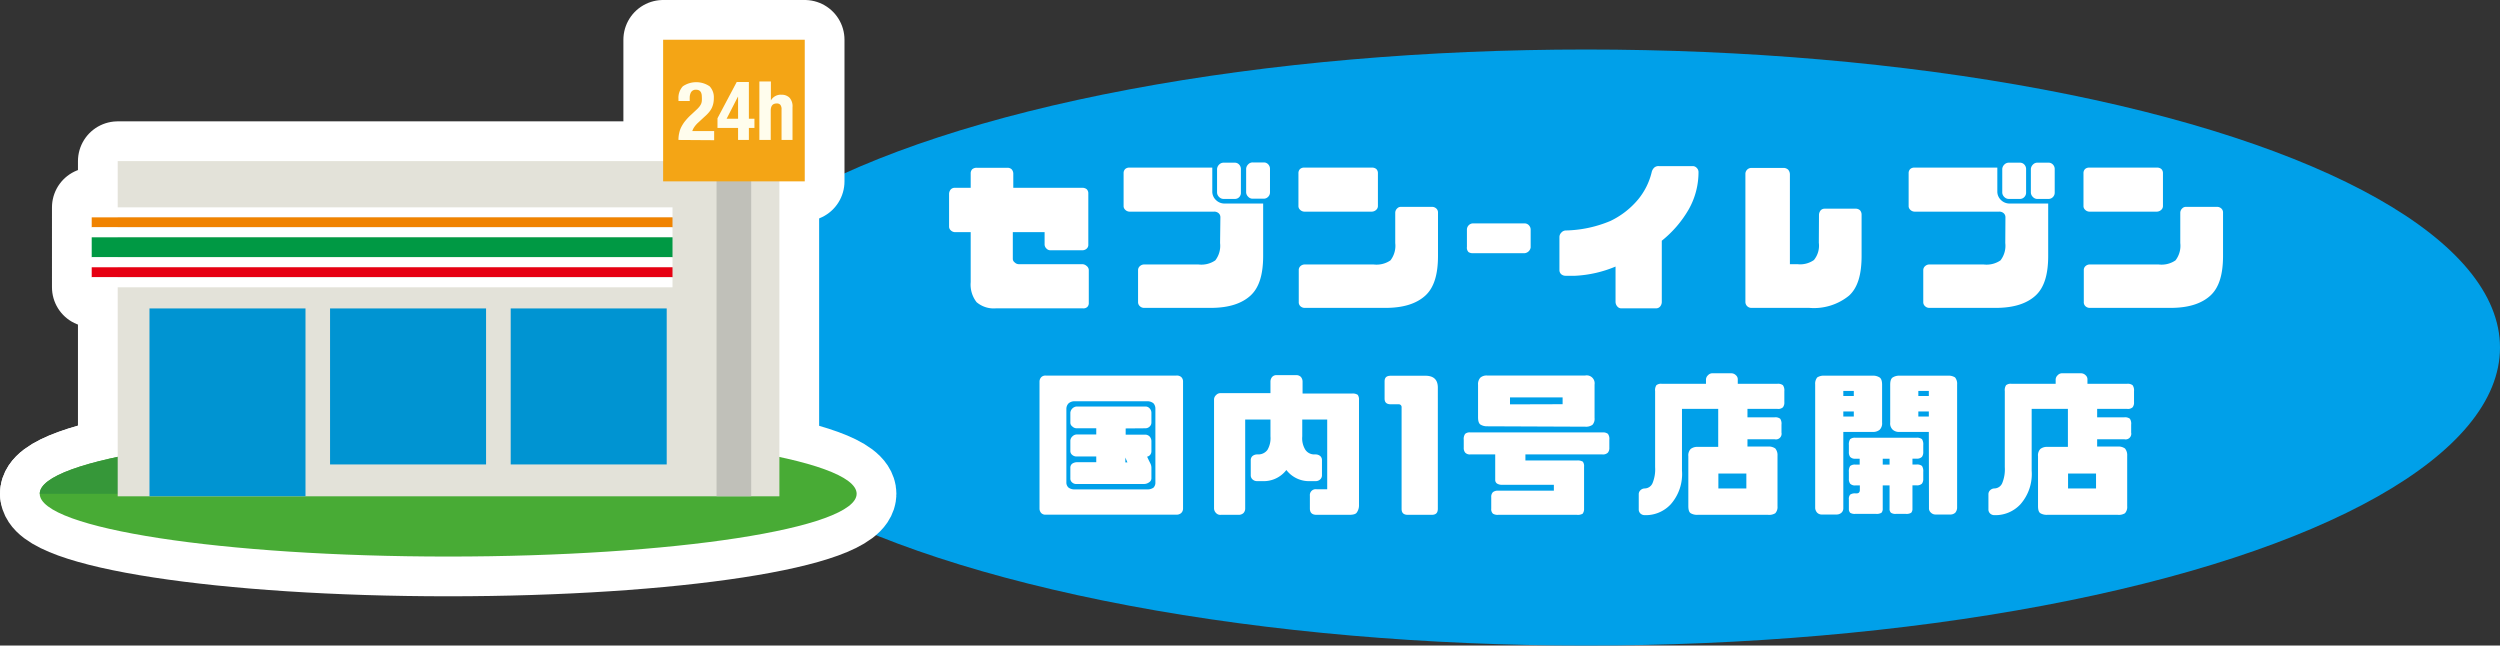 <svg xmlns="http://www.w3.org/2000/svg" viewBox="0 0 314.57 81.23"><rect x="0" y="0" width="314.57" height="81.23" fill="#333333" stroke="none"/><defs><style>.cls-1{fill:#00a0e9;}.cls-2{fill:#fff;}.cls-3{fill:none;stroke:#fff;stroke-linecap:round;stroke-linejoin:round;stroke-width:10px;}.cls-4{fill:#48ab35;}.cls-5{fill:#369739;}.cls-6{fill:#e3e2d9;}.cls-7{fill:#c0c0b9;}.cls-8{fill:#f4a515;}.cls-9{fill:#0094d2;}.cls-10{fill:#fffded;}.cls-11{fill:#f08300;}.cls-12{fill:#094;}.cls-13{fill:#e60012;}</style></defs><title>note1974</title><g id="Layer_2" data-name="Layer 2"><g id="レイヤー_1" data-name="レイヤー 1"><ellipse class="cls-1" cx="199.57" cy="43.73" rx="115" ry="37.5"/><path class="cls-2" d="M122.34,21.29a.86.86,0,0,1,.56-.18h3.88a.77.77,0,0,1,.5.18.83.83,0,0,1,.22.54v1.8h8.66a.87.87,0,0,1,.58.18.72.72,0,0,1,.2.54v6.43a.62.62,0,0,1-.2.5.79.79,0,0,1-.58.21h-4a.63.63,0,0,1-.48-.21.72.72,0,0,1-.24-.5V29.21h-4v3.35a.56.56,0,0,0,.24.46.72.72,0,0,0,.56.22h7.94a.83.83,0,0,1,.54.22A.67.67,0,0,1,137,34V38.1a.69.69,0,0,1-.18.52.71.71,0,0,1-.54.18h-11a3.31,3.31,0,0,1-2.4-.78,3.6,3.6,0,0,1-.74-2.52V29.21h-2a.79.79,0,0,1-.52-.24.62.62,0,0,1-.2-.48V24.43a.89.89,0,0,1,.2-.58.69.69,0,0,1,.52-.22h2v-1.8A.74.74,0,0,1,122.34,21.29Z"/><path class="cls-2" d="M153.56,27.31a.67.67,0,0,0-.22-.48.82.82,0,0,0-.58-.2H142.1a.79.79,0,0,1-.52-.24.63.63,0,0,1-.2-.5v-4.1a.71.71,0,0,1,.2-.52.75.75,0,0,1,.52-.18h10.44v3.08a1.47,1.47,0,0,0,.46,1,1.52,1.52,0,0,0,1.1.44h4.84V32.2c0,2.34-.5,4-1.6,5s-2.74,1.54-5,1.54H144a.77.77,0,0,1-.56-.2.68.68,0,0,1-.24-.54V34a.67.67,0,0,1,.24-.52.77.77,0,0,1,.56-.2h6.82a3.09,3.09,0,0,0,2.1-.52,3,3,0,0,0,.6-2.17Zm2.38-2.52a.73.73,0,0,1-.56.24H154a.78.78,0,0,1-.6-.24.82.82,0,0,1-.26-.54v-3a.86.86,0,0,1,.26-.54.78.78,0,0,1,.6-.24h1.36a.73.73,0,0,1,.56.24.81.81,0,0,1,.22.54v3A.77.77,0,0,1,155.94,24.79Zm3.6,0A.74.74,0,0,1,159,25h-1.34a.75.75,0,0,1-.6-.24.82.82,0,0,1-.26-.54v-3a.86.86,0,0,1,.26-.54.75.75,0,0,1,.6-.24H159a.74.74,0,0,1,.58.24.81.81,0,0,1,.22.54v3A.77.77,0,0,1,159.54,24.79Z"/><path class="cls-2" d="M172.64,21.09a.8.8,0,0,1,.54.18.71.71,0,0,1,.2.52v4.1a.63.63,0,0,1-.2.5.84.84,0,0,1-.54.24H164.1a.79.79,0,0,1-.52-.24.63.63,0,0,1-.2-.5v-4.1a.71.71,0,0,1,.2-.52.75.75,0,0,1,.52-.18Zm2.92,5.66a.75.75,0,0,1,.24-.52.62.62,0,0,1,.48-.2h3.86a.79.79,0,0,1,.58.2.66.66,0,0,1,.22.52V32.2c0,2.34-.5,4-1.6,5s-2.74,1.54-5,1.54H164.22a.79.79,0,0,1-.58-.2.67.67,0,0,1-.22-.54V34a.65.65,0,0,1,.22-.52.79.79,0,0,1,.58-.2h8.64a3.09,3.09,0,0,0,2.1-.52,3,3,0,0,0,.6-2.17Z"/><path class="cls-2" d="M192.6,31.14a.86.86,0,0,1-.76.72h-6.48a1,1,0,0,1-.58-.14.79.79,0,0,1-.2-.65V28.91a.79.79,0,0,1,.2-.54.77.77,0,0,1,.52-.26h6.58a.73.73,0,0,1,.52.26.79.79,0,0,1,.2.54Z"/><path class="cls-2" d="M213.5,21.13a.73.73,0,0,1,.22.5,9.51,9.51,0,0,1-1.2,4.66,14,14,0,0,1-3.42,4V38a.89.89,0,0,1-.22.58.68.68,0,0,1-.5.22H204a.64.64,0,0,1-.48-.22.91.91,0,0,1-.24-.58V33.54a15,15,0,0,1-5.08,1.16H197a.83.83,0,0,1-.56-.2.69.69,0,0,1-.22-.52V29.83a.77.77,0,0,1,.22-.54A.78.78,0,0,1,197,29a15.28,15.28,0,0,0,5.64-1.2,10.37,10.37,0,0,0,3.46-2.68,8.5,8.5,0,0,0,1.72-3.42,1.15,1.15,0,0,1,.32-.6.79.79,0,0,1,.58-.2H213A.68.68,0,0,1,213.5,21.13Z"/><path class="cls-2" d="M228.88,27a.94.94,0,0,1,.22-.54.66.66,0,0,1,.5-.2h3.86a.79.79,0,0,1,.58.2.81.81,0,0,1,.2.54V32.2c0,2.34-.48,4-1.58,5a7,7,0,0,1-5,1.54h-7.32a.75.75,0,0,1-.72-.74V21.91a.75.75,0,0,1,.72-.78h4.16a.88.88,0,0,1,.5.22.93.93,0,0,1,.22.56V33.24h.94a3,3,0,0,0,2.08-.52,2.85,2.85,0,0,0,.62-2.17Z"/><path class="cls-2" d="M252.34,27.31a.67.67,0,0,0-.22-.48.82.82,0,0,0-.58-.2H240.88a.79.79,0,0,1-.52-.24.63.63,0,0,1-.2-.5v-4.1a.71.71,0,0,1,.2-.52.75.75,0,0,1,.52-.18h10.44v3.08a1.47,1.47,0,0,0,.46,1,1.52,1.52,0,0,0,1.1.44h4.84V32.2c0,2.34-.5,4-1.6,5s-2.74,1.54-5,1.54h-8.32a.77.77,0,0,1-.56-.2A.68.68,0,0,1,242,38V34a.67.67,0,0,1,.24-.52.77.77,0,0,1,.56-.2h6.82a3.09,3.09,0,0,0,2.1-.52,3,3,0,0,0,.6-2.17Zm2.38-2.52a.73.73,0,0,1-.56.24H252.8a.78.78,0,0,1-.6-.24.82.82,0,0,1-.26-.54v-3a.86.86,0,0,1,.26-.54.78.78,0,0,1,.6-.24h1.36a.73.73,0,0,1,.56.24.81.81,0,0,1,.22.54v3A.77.77,0,0,1,254.72,24.79Zm3.6,0a.74.74,0,0,1-.58.24H256.4a.75.75,0,0,1-.6-.24.82.82,0,0,1-.26-.54v-3a.86.86,0,0,1,.26-.54.75.75,0,0,1,.6-.24h1.34a.74.74,0,0,1,.58.24.81.81,0,0,1,.22.54v3A.77.77,0,0,1,258.32,24.79Z"/><path class="cls-2" d="M271.42,21.09a.8.8,0,0,1,.54.18.71.71,0,0,1,.2.52v4.1a.63.63,0,0,1-.2.5.84.84,0,0,1-.54.24h-8.54a.79.79,0,0,1-.52-.24.63.63,0,0,1-.2-.5v-4.1a.71.71,0,0,1,.2-.52.75.75,0,0,1,.52-.18Zm2.92,5.66a.75.75,0,0,1,.24-.52.62.62,0,0,1,.48-.2h3.86a.79.79,0,0,1,.58.2.66.66,0,0,1,.22.52V32.2c0,2.34-.5,4-1.6,5s-2.74,1.54-5,1.54H263a.79.79,0,0,1-.58-.2.67.67,0,0,1-.22-.54V34a.65.65,0,0,1,.22-.52.79.79,0,0,1,.58-.2h8.64a3.09,3.09,0,0,0,2.1-.52,3,3,0,0,0,.6-2.17Z"/><path class="cls-2" d="M148.62,47.43a.75.75,0,0,1,.24.54V64a.76.76,0,0,1-.24.56.85.85,0,0,1-.58.2H131.6a.73.73,0,0,1-.58-.2.82.82,0,0,1-.22-.56V48a.81.81,0,0,1,.22-.54.73.73,0,0,1,.58-.2H148A.85.85,0,0,1,148.62,47.43Zm-3.24,4a1,1,0,0,0-.24-.68,1.2,1.2,0,0,0-.8-.26h-9.1a1.14,1.14,0,0,0-.78.26,1,1,0,0,0-.28.68v9.27a.84.84,0,0,0,.28.66,1.25,1.25,0,0,0,.78.22h9.1a1.31,1.31,0,0,0,.8-.22.89.89,0,0,0,.24-.66Zm-3.74,2.48v.78h2.5a.79.79,0,0,1,.52.24.9.9,0,0,1,.22.56v1.27a.71.71,0,0,1-.2.52.62.62,0,0,1-.34.18c.22.5.38.78.44.92a1.27,1.27,0,0,1,.1.52V60.2a.59.59,0,0,1-.28.48,1.09,1.09,0,0,1-.66.22h-8.48a.74.74,0,0,1-.56-.2.62.62,0,0,1-.22-.5V58.88a.63.63,0,0,1,.24-.54,1.08,1.08,0,0,1,.54-.18h2.48v-.72h-2.48a.82.82,0,0,1-.52-.18.63.63,0,0,1-.26-.52V55.47a.77.77,0,0,1,.26-.56.79.79,0,0,1,.52-.24h2.48v-.78h-2.48a.76.76,0,0,1-.52-.22.6.6,0,0,1-.26-.5V51.93a.87.87,0,0,1,.78-.78h8.68a.7.7,0,0,1,.52.24.81.81,0,0,1,.22.54v1.24a.68.68,0,0,1-.22.5.76.76,0,0,1-.52.22Zm.22,4.27-.26-.61v.61Z"/><path class="cls-2" d="M170.7,64.52c-.14.18-.46.26-.94.26h-4.1c-.56,0-.84-.26-.84-.8v-1.6a.74.74,0,0,1,.84-.82H167V52.79h-3.14v2.12a2.73,2.73,0,0,0,.4,1.7,1.35,1.35,0,0,0,1.12.57h.22a.92.92,0,0,1,.52.2.68.68,0,0,1,.22.52v1.9a.69.69,0,0,1-.22.52.82.82,0,0,1-.52.22h-.74a3.59,3.59,0,0,1-3-1.4,3.59,3.59,0,0,1-3,1.4h-.72a.83.83,0,0,1-.54-.22.69.69,0,0,1-.22-.52V57.9a.68.68,0,0,1,.22-.52.93.93,0,0,1,.54-.2h.2a1.42,1.42,0,0,0,1.14-.57,2.89,2.89,0,0,0,.38-1.7V52.79h-3.18V64a.82.82,0,0,1-.22.56.88.88,0,0,1-.62.22h-2.22a.72.72,0,0,1-.6-.22.86.86,0,0,1-.26-.56V50.23a.77.77,0,0,1,.26-.52.73.73,0,0,1,.6-.24h6.24V48a.91.91,0,0,1,.22-.58.73.73,0,0,1,.52-.22h2.54a.81.81,0,0,1,.54.22.91.91,0,0,1,.22.58v1.52h6.22a1.14,1.14,0,0,1,.72.16,1,1,0,0,1,.16.64V63.52A1.55,1.55,0,0,1,170.7,64.52Z"/><path class="cls-2" d="M180.14,64.78h-3c-.52,0-.78-.24-.78-.74V51.27a.36.36,0,0,0-.4-.4H175c-.54,0-.78-.24-.78-.72V48c0-.5.24-.72.78-.72h4.36q1.56,0,1.56,1.5V64C180.92,64.54,180.68,64.78,180.14,64.78Z"/><path class="cls-2" d="M199.14,64.64a1.21,1.21,0,0,1-.72.14h-9.9a1.12,1.12,0,0,1-.66-.14.77.77,0,0,1-.22-.64V62.56a.82.82,0,0,1,.22-.64,1,1,0,0,1,.66-.18h7V61h-6.5a1.14,1.14,0,0,1-.66-.16.56.56,0,0,1-.22-.48V57.18H185a.79.79,0,0,1-.64-.23.92.92,0,0,1-.18-.62v-1a1.07,1.07,0,0,1,.18-.74.87.87,0,0,1,.64-.18h16.64a1,1,0,0,1,.68.18,1.07,1.07,0,0,1,.18.74v1a.92.92,0,0,1-.18.62.86.86,0,0,1-.68.23h-9.7v.76h6.5a1.28,1.28,0,0,1,.72.15.9.9,0,0,1,.16.63V64A1,1,0,0,1,199.14,64.64Zm-12-11a1.56,1.56,0,0,1-.86-.22c-.2-.14-.3-.44-.3-.92V48.41a1.19,1.19,0,0,1,.3-.9,1.21,1.21,0,0,1,.84-.26h12.34a1,1,0,0,1,1.18,1.14v4.2a1.12,1.12,0,0,1-.26.86,1.38,1.38,0,0,1-.9.24Zm9.48-2.78V50H190v.88Z"/><path class="cls-2" d="M210.22,63.46a4.29,4.29,0,0,1-3.28,1.36.76.76,0,0,1-.52-.2.69.69,0,0,1-.22-.52V62.2a.69.69,0,0,1,.22-.52.78.78,0,0,1,.52-.22,1.09,1.09,0,0,0,1-.68,4.53,4.53,0,0,0,.32-2V49.21a1.12,1.12,0,0,1,.16-.74.93.93,0,0,1,.66-.18h5.58v-.56a.77.77,0,0,1,.26-.52.73.73,0,0,1,.6-.24h2.3a.81.81,0,0,1,.6.24.67.67,0,0,1,.24.52v.56h5a1,1,0,0,1,.68.18,1.11,1.11,0,0,1,.18.74v1.4a.94.94,0,0,1-.18.64.86.86,0,0,1-.68.2h-3.78v1.06h3.42a1,1,0,0,1,.7.18,1.12,1.12,0,0,1,.16.74v1a.71.71,0,0,1-.86.84h-3.42v.92h2.58a1.41,1.41,0,0,1,.92.24,1.3,1.3,0,0,1,.28.91V63.7a1.16,1.16,0,0,1-.28.88,1.46,1.46,0,0,1-.9.2h-8.88a1.57,1.57,0,0,1-.86-.2c-.22-.14-.3-.46-.3-.92V57.4a1.14,1.14,0,0,1,.3-.91,1.32,1.32,0,0,1,.84-.26h2.62V51.45h-4.56v7.77A5.75,5.75,0,0,1,210.22,63.46Zm9.52-2V59.58h-3.52v1.88Z"/><path class="cls-2" d="M231.72,64.5a.89.89,0,0,1-.62.24h-1.84a.8.8,0,0,1-.62-.24,1,1,0,0,1-.24-.56V48.37a1.25,1.25,0,0,1,.26-.88,1.52,1.52,0,0,1,.9-.22h6.08a1.52,1.52,0,0,1,.86.22c.22.14.32.46.32.92v4.76a1.13,1.13,0,0,1-.3.9,1.27,1.27,0,0,1-.86.28h-3.72v9.59A.74.74,0,0,1,231.72,64.5Zm.22-14.67h1.32v-.64h-1.32Zm1.32,1.94h-1.32v.64h1.32Zm-.46,5.72a1,1,0,0,1-.16-.62V56a1.22,1.22,0,0,1,.16-.74.93.93,0,0,1,.66-.18h7.68a1,1,0,0,1,.7.18A1.22,1.22,0,0,1,242,56v.86a1,1,0,0,1-.16.62.88.88,0,0,1-.7.23h-.5v.74h.5a1,1,0,0,1,.7.18,1.22,1.22,0,0,1,.16.74v.86a1,1,0,0,1-.16.62.91.91,0,0,1-.7.22h-.5V64a.73.73,0,0,1-.16.52,1.11,1.11,0,0,1-.68.14h-1.22a1,1,0,0,1-.64-.14.65.65,0,0,1-.18-.52V61.08h-.86V64a.73.73,0,0,1-.16.52,1.15,1.15,0,0,1-.68.14h-2.6a1.08,1.08,0,0,1-.66-.14.73.73,0,0,1-.16-.52V62.86a.85.85,0,0,1,.16-.62,1.06,1.06,0,0,1,.66-.16h.16c.26,0,.4-.14.4-.44v-.56h-.56a.84.84,0,0,1-.66-.22,1,1,0,0,1-.16-.62v-.86a1.22,1.22,0,0,1,.16-.74.93.93,0,0,1,.66-.18H234v-.74h-.56A.81.81,0,0,1,232.8,57.49Zm4.1.23v.74h.86v-.74Zm5.8-3.37H239a1.18,1.18,0,0,1-.84-.28,1.07,1.07,0,0,1-.32-.9V48.41c0-.46.1-.78.32-.92a1.52,1.52,0,0,1,.86-.22h6.08a1.52,1.52,0,0,1,.9.22,1.25,1.25,0,0,1,.26.88V63.94a1.07,1.07,0,0,1-.22.56.88.88,0,0,1-.64.24h-1.84a.81.81,0,0,1-.6-.24.69.69,0,0,1-.24-.56Zm-1.32-5.16v.64h1.32v-.64Zm0,3.22h1.32v-.64h-1.32Z"/><path class="cls-2" d="M254.22,63.46a4.29,4.29,0,0,1-3.28,1.36.76.76,0,0,1-.52-.2.69.69,0,0,1-.22-.52V62.2a.69.69,0,0,1,.22-.52.78.78,0,0,1,.52-.22,1.09,1.09,0,0,0,1-.68,4.53,4.53,0,0,0,.32-2V49.21a1.12,1.12,0,0,1,.16-.74.93.93,0,0,1,.66-.18h5.58v-.56a.77.77,0,0,1,.26-.52.73.73,0,0,1,.6-.24h2.3a.81.81,0,0,1,.6.24.67.67,0,0,1,.24.52v.56h5a1,1,0,0,1,.68.18,1.11,1.11,0,0,1,.18.74v1.4a.94.94,0,0,1-.18.64.86.86,0,0,1-.68.2h-3.78v1.06h3.42a1,1,0,0,1,.7.18,1.12,1.12,0,0,1,.16.74v1a.71.71,0,0,1-.86.84h-3.42v.92h2.58a1.41,1.41,0,0,1,.92.24,1.3,1.3,0,0,1,.28.91V63.7a1.16,1.16,0,0,1-.28.88,1.46,1.46,0,0,1-.9.2h-8.88a1.57,1.57,0,0,1-.86-.2c-.22-.14-.3-.46-.3-.92V57.4a1.14,1.14,0,0,1,.3-.91,1.32,1.32,0,0,1,.84-.26h2.62V51.45h-4.56v7.77A5.75,5.75,0,0,1,254.22,63.46Zm9.52-2V59.58h-3.52v1.88Z"/><path class="cls-3" d="M107.79,62.13c0,4.36-23,7.9-51.39,7.9S5,66.49,5,62.13s23-7.91,51.4-7.91S107.79,57.76,107.79,62.13Z"/><path class="cls-3" d="M56.29,54.22C28,54.23,5,57.77,5,62.13H56.29Z"/><rect class="cls-3" x="14.81" y="20.27" width="83.26" height="42.18"/><rect class="cls-3" x="90.16" y="15.54" width="4.36" height="46.9"/><rect class="cls-3" x="83.44" y="5" width="17.82" height="17.82"/><rect class="cls-3" x="64.26" y="38.81" width="19.63" height="19.63"/><rect class="cls-3" x="41.53" y="38.81" width="19.63" height="19.63"/><rect class="cls-3" x="18.81" y="38.81" width="19.63" height="23.63"/><path class="cls-3" d="M85.37,17.61a3.71,3.71,0,0,1,.1-.9,2.93,2.93,0,0,1,.3-.81,4.19,4.19,0,0,1,.5-.74,6.94,6.94,0,0,1,.71-.74l.6-.56a3.57,3.57,0,0,0,.39-.4,1.94,1.94,0,0,0,.24-.37,1.31,1.31,0,0,0,.1-.4,3.73,3.73,0,0,0,0-.5q0-.9-.72-.9a.72.72,0,0,0-.44.11.7.7,0,0,0-.25.31,1.49,1.49,0,0,0-.11.45,4.8,4.8,0,0,0,0,.55H85.37v-.28a2.12,2.12,0,0,1,.55-1.57,3,3,0,0,1,3.37,0,2,2,0,0,1,.53,1.48,3.34,3.34,0,0,1-.06.65,2.81,2.81,0,0,1-.19.58,2.62,2.62,0,0,1-.35.54,4.46,4.46,0,0,1-.53.54l-.83.77a3.26,3.26,0,0,0-.51.58,2,2,0,0,0-.24.49h2.75v1.15Z"/><path class="cls-3" d="M92.7,10.32h1.53v4.62h.7V16.1h-.7v1.51H92.87V16.1H90.28V14.88Zm.15,1.85-1.42,2.77h1.44V12.17Z"/><path class="cls-3" d="M97,10.25v2.39h0a1.42,1.42,0,0,1,1.35-.72,1.38,1.38,0,0,1,1,.38,1.61,1.61,0,0,1,.37,1.2v4.11H98.34V13.79a.9.9,0,0,0-.15-.6.56.56,0,0,0-.46-.17c-.5,0-.75.3-.75.91v3.68H95.55V10.25Z"/><rect class="cls-3" x="11.54" y="26.09" width="73.08" height="1.26"/><rect class="cls-3" x="11.54" y="27.35" width="73.08" height="1.26"/><rect class="cls-3" x="11.54" y="28.6" width="73.08" height="1.26"/><rect class="cls-3" x="11.54" y="29.86" width="73.08" height="2.51"/><rect class="cls-3" x="11.54" y="32.37" width="73.08" height="1.26"/><rect class="cls-3" x="11.54" y="33.63" width="73.08" height="1.26"/><rect class="cls-3" x="11.54" y="34.89" width="73.08" height="1.26"/><path class="cls-4" d="M107.79,62.13c0,4.36-23,7.9-51.39,7.9S5,66.49,5,62.13s23-7.91,51.4-7.91S107.79,57.76,107.79,62.13Z"/><path class="cls-5" d="M56.29,54.22C28,54.23,5,57.77,5,62.13H56.29Z"/><rect class="cls-6" x="14.81" y="20.27" width="83.26" height="42.18"/><rect class="cls-7" x="90.16" y="15.54" width="4.36" height="46.9"/><rect class="cls-8" x="83.44" y="5" width="17.82" height="17.82"/><rect class="cls-9" x="64.26" y="38.81" width="19.63" height="19.63"/><rect class="cls-9" x="41.53" y="38.81" width="19.63" height="19.63"/><rect class="cls-9" x="18.81" y="38.81" width="19.63" height="23.63"/><path class="cls-10" d="M85.37,17.61a3.71,3.71,0,0,1,.1-.9,2.93,2.93,0,0,1,.3-.81,4.19,4.19,0,0,1,.5-.74,6.94,6.94,0,0,1,.71-.74l.6-.56a3.57,3.57,0,0,0,.39-.4,1.94,1.94,0,0,0,.24-.37,1.31,1.31,0,0,0,.1-.4,3.73,3.73,0,0,0,0-.5q0-.9-.72-.9a.72.72,0,0,0-.44.11.7.7,0,0,0-.25.31,1.49,1.49,0,0,0-.11.45,4.8,4.8,0,0,0,0,.55H85.37v-.28a2.12,2.12,0,0,1,.55-1.57,3,3,0,0,1,3.37,0,2,2,0,0,1,.53,1.48,3.34,3.34,0,0,1-.06.65,2.81,2.81,0,0,1-.19.58,2.62,2.62,0,0,1-.35.54,4.46,4.46,0,0,1-.53.54l-.83.77a3.26,3.26,0,0,0-.51.58,2,2,0,0,0-.24.49h2.75v1.15Z"/><path class="cls-10" d="M92.7,10.32h1.53v4.62h.7V16.1h-.7v1.51H92.87V16.1H90.28V14.88Zm.15,1.85-1.42,2.77h1.44V12.17Z"/><path class="cls-10" d="M97,10.25v2.39h0a1.42,1.42,0,0,1,1.35-.72,1.38,1.38,0,0,1,1,.38,1.61,1.61,0,0,1,.37,1.2v4.11H98.34V13.79a.9.9,0,0,0-.15-.6.56.56,0,0,0-.46-.17c-.5,0-.75.3-.75.91v3.68H95.55V10.25Z"/><rect class="cls-2" x="11.54" y="26.09" width="73.08" height="1.26"/><rect class="cls-11" x="11.54" y="27.35" width="73.08" height="1.26"/><rect class="cls-2" x="11.54" y="28.6" width="73.08" height="1.26"/><rect class="cls-12" x="11.54" y="29.86" width="73.08" height="2.51"/><rect class="cls-2" x="11.54" y="32.37" width="73.08" height="1.26"/><rect class="cls-13" x="11.54" y="33.63" width="73.08" height="1.26"/><rect class="cls-2" x="11.54" y="34.89" width="73.08" height="1.26"/></g></g></svg>